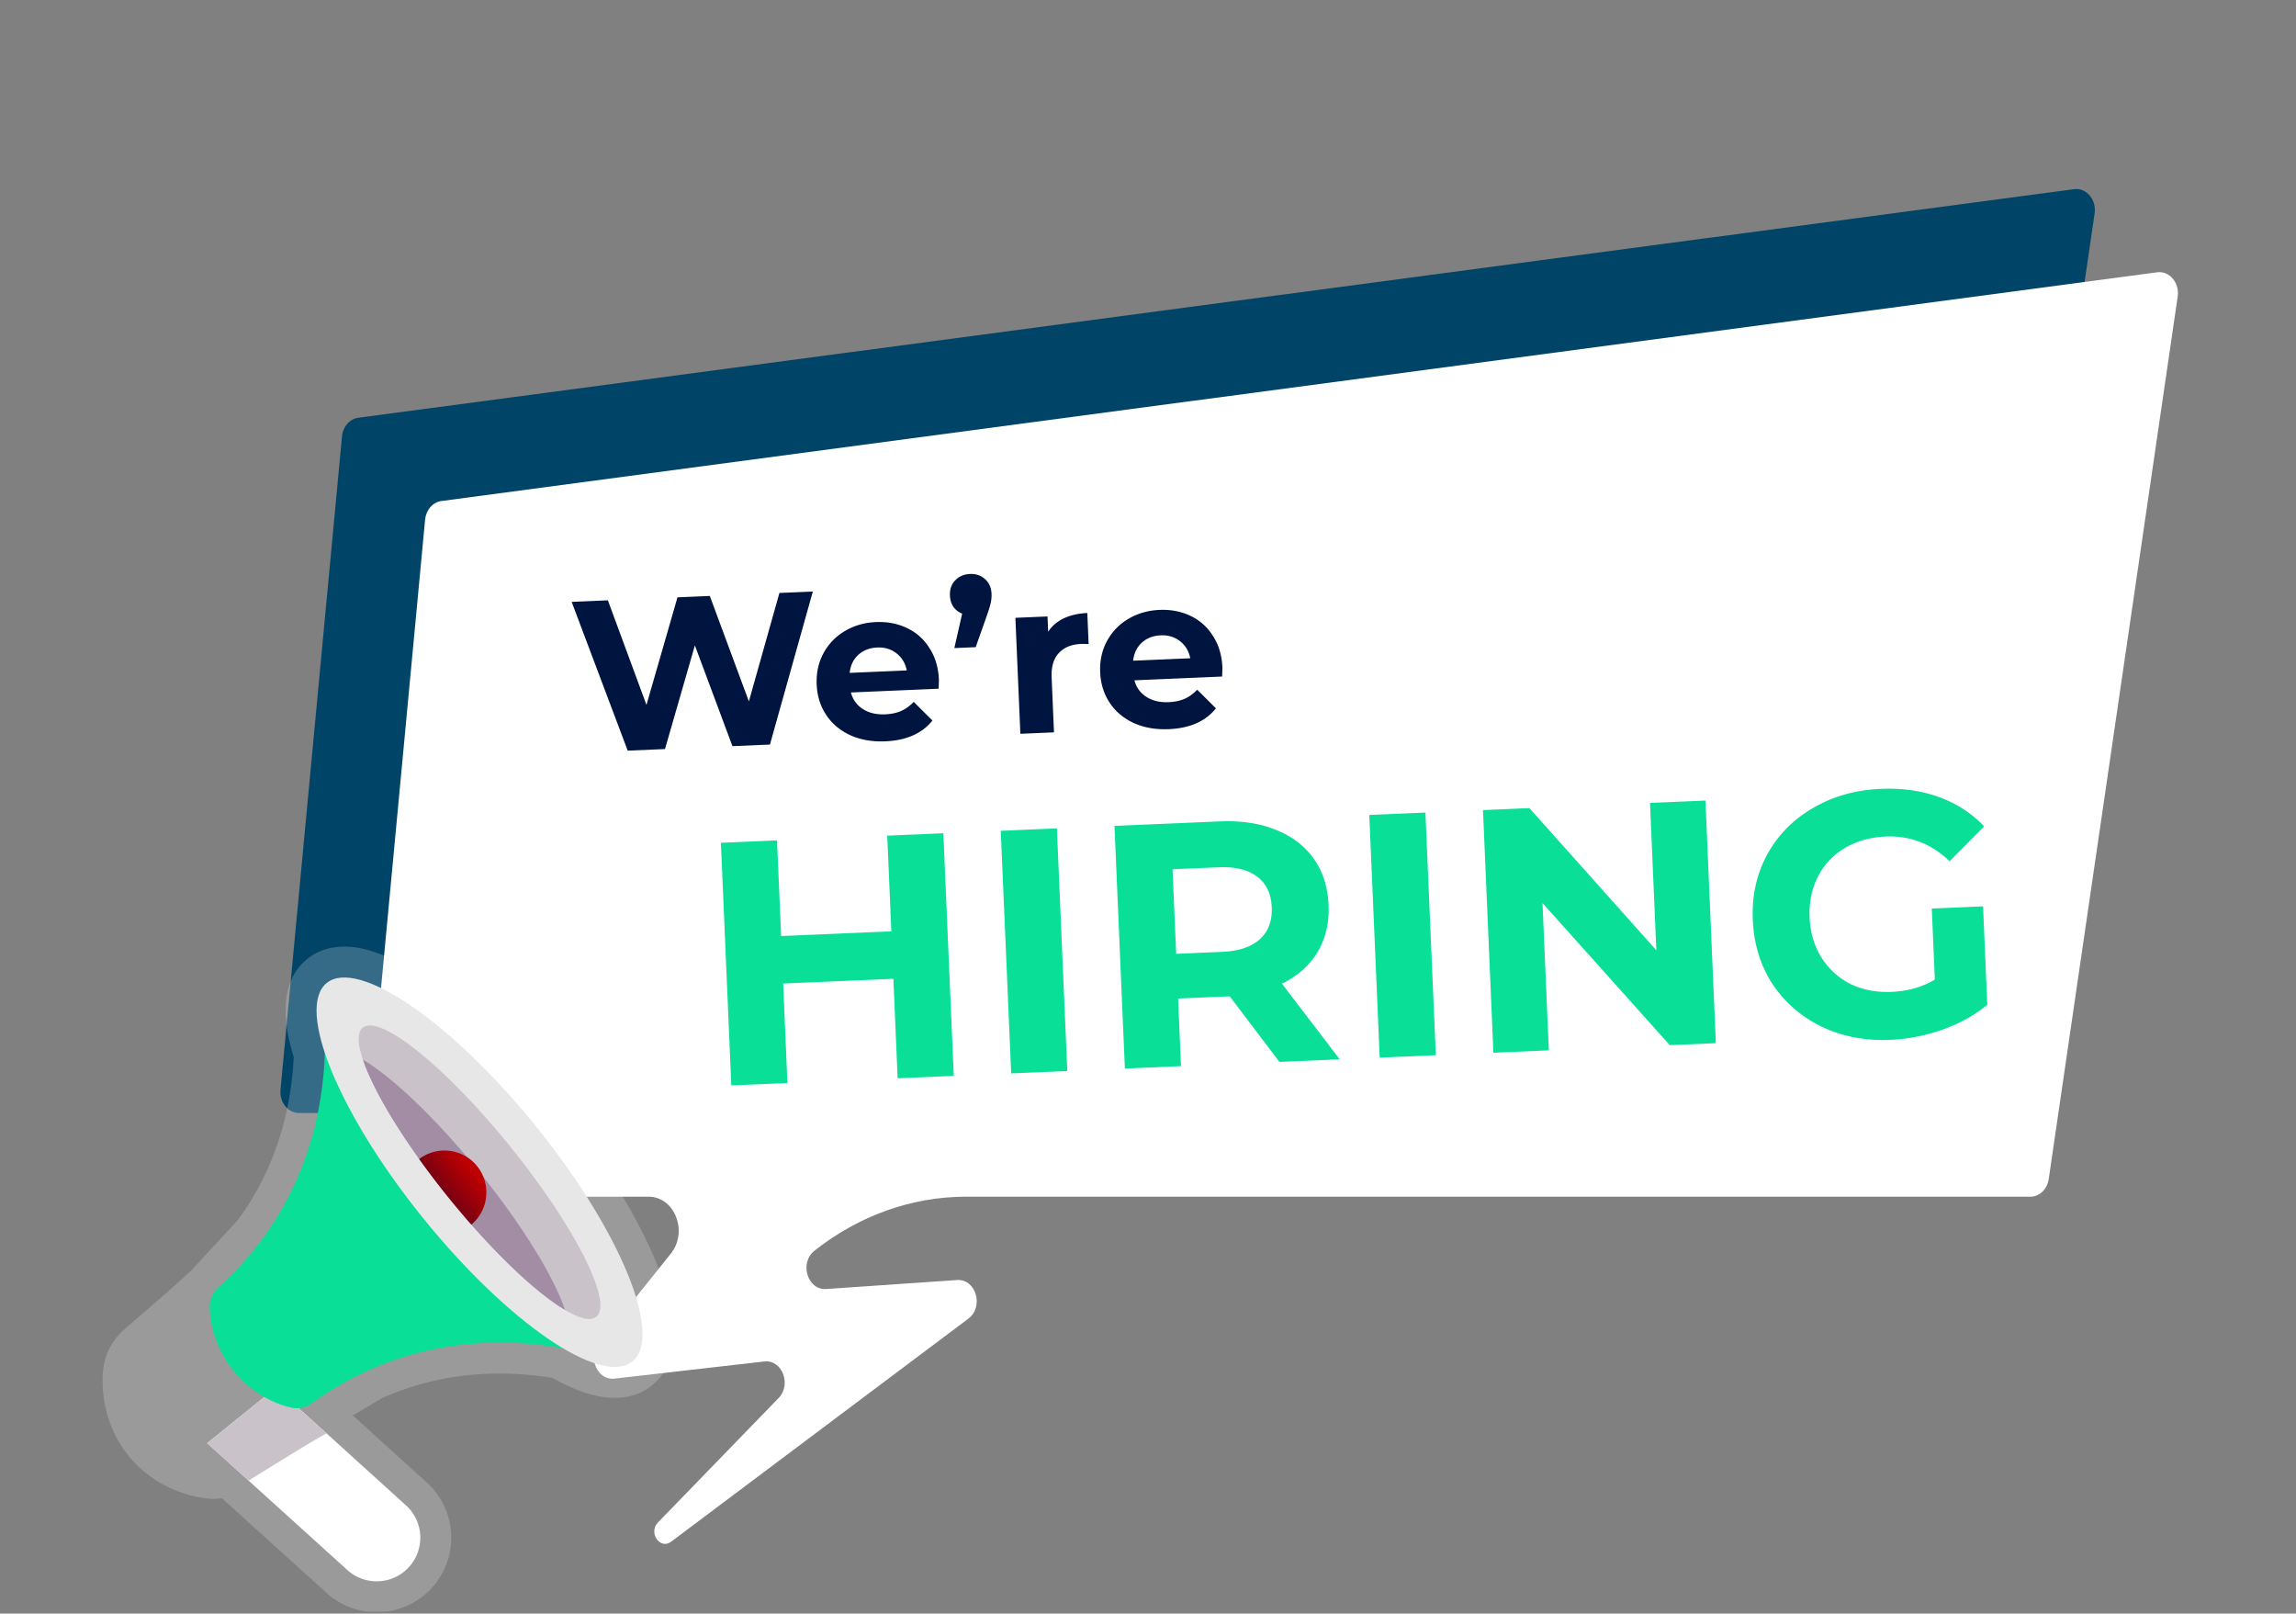 <svg xmlns="http://www.w3.org/2000/svg" width="538" height="378" fill="none"><rect width="100%" height="100%" fill="#808080" stroke="none"/><g clip-path="url(#a)"><path fill="#004467" d="M486.006 44.318 83.958 97.866c-2.017.269-3.603 2.085-3.819 4.375L65.73 255.278c-.275 2.915 1.74 5.458 4.326 5.458h68.515l47.712.883a4 4 0 0 1 2.485-.883h267.531c2.128 0 3.944-1.746 4.293-4.127l30.215-206.584c.473-3.24-1.923-6.09-4.8-5.707"/><path fill="#fff" d="M505.474 63.79 103.426 117.37c-2.018.27-3.603 2.087-3.819 4.38l-14.41 153.134c-.274 2.918 1.74 5.461 4.326 5.461h62.47c6.099 0 9.301 8.214 5.198 13.333l-16.866 21.051c-2.683 3.348-.312 8.687 3.655 8.234l35.098-4.014c4.173-.476 6.467 5.365 3.362 8.567l-28.274 29.151c-2.306 2.377.49 6.455 3.088 4.506l69.656-52.258c3.714-2.786 1.781-9.352-2.663-9.045l-30.648 2.107c-4.389.301-6.358-6.132-2.749-8.981 10.43-8.236 22.832-12.651 35.539-12.651h249.377c2.128 0 3.945-1.746 4.293-4.128L510.275 69.5c.473-3.242-1.924-6.094-4.801-5.71"/><path fill="#001440" d="m190.462 138.576-10.048 35.846-8.787.377-8.804-23.603-7.002 24.281-8.737.375-13.131-34.851 8.484-.364 9.045 24.503 7.266-25.203 7.575-.325 9.155 24.701 7.157-25.401zm29.542 20.639q.006.151-.061 2.127l-20.553.882q.663 2.502 2.797 3.877 2.133 1.376 5.214 1.244 2.121-.091 3.711-.767 1.638-.727 2.993-2.152l4.387 4.365q-3.65 4.559-11.023 4.875-4.595.197-8.206-1.419-3.613-1.666-5.668-4.765-2.056-3.1-2.229-7.139-.171-3.99 1.561-7.252a13.27 13.27 0 0 1 4.986-5.222q3.255-1.962 7.346-2.137 3.99-.171 7.295 1.407 3.306 1.579 5.263 4.733 2.004 3.1 2.187 7.343m-14.439-7.526q-2.676.115-4.429 1.708t-2.045 4.236l13.383-.574q-.514-2.558-2.398-3.995-1.884-1.488-4.511-1.375m21.716-17.223q2.121-.09 3.543 1.214 1.42 1.256 1.513 3.426a8.3 8.3 0 0 1-.166 2.031q-.209 1.021-.93 3.076l-2.617 7.397-5 .215 1.83-8.072q-1.287-.502-2.041-1.582-.756-1.081-.822-2.647-.094-2.17 1.214-3.543 1.355-1.424 3.476-1.515m18.325 13.532q1.33-2.03 3.659-3.142 2.381-1.114 5.512-1.249l.312 7.272q-1.317-.044-1.772-.025-3.383.146-5.22 2.147-1.84 1.95-1.676 5.738l.55 12.827-7.878.338-1.166-27.169 7.525-.323zm40.827 8.366q.006.152-.061 2.128l-20.553.882q.664 2.501 2.797 3.877t5.214 1.243q2.121-.09 3.711-.766 1.638-.728 2.994-2.152l4.386 4.365q-3.65 4.558-11.022 4.874-4.596.198-8.207-1.418-3.613-1.667-5.668-4.766t-2.229-7.139q-.171-3.99 1.561-7.251 1.78-3.315 4.987-5.223 3.255-1.96 7.345-2.136 3.99-.171 7.295 1.407 3.306 1.578 5.263 4.732 2.004 3.102 2.187 7.343m-14.439-7.525q-2.676.114-4.429 1.707-1.753 1.594-2.044 4.237l13.382-.574q-.514-2.559-2.397-3.996-1.885-1.487-4.512-1.374"/><path fill="#0ADF97" d="m221.05 195.204 2.439 56.838-13.154.564-1-23.303-25.82 1.108.999 23.303-13.154.565-2.438-56.838 13.154-.565.961 22.411 25.821-1.108-.962-22.411zm13.448-.577 13.154-.565 2.439 56.839-13.154.564zm65.296 54.141-11.641-15.363-.65.028-11.449.491.68 15.833-13.154.565-2.439-56.838 24.603-1.056q7.551-.324 13.181 1.956 5.71 2.277 8.913 6.776 3.203 4.5 3.475 10.833.271 6.333-2.615 11.094-2.81 4.676-8.308 7.352l13.532 17.723zm-1.798-36.204q-.205-4.79-3.399-7.175-3.197-2.466-9.124-2.212l-10.718.46.85 19.812 10.718-.46q5.928-.254 8.901-2.985 2.974-2.73 2.772-7.44m22.854-21.642 13.154-.565 2.438 56.838-13.154.565zm78.771-3.38 2.439 56.838-10.799.463-29.819-33.293 1.481 34.509-12.992.558-2.439-56.839 10.881-.467 29.737 33.297-1.48-34.509zm53.035 25.3 12.018-.515.989 23.06q-4.479 3.69-10.488 5.819-6.01 2.129-12.181 2.393-8.85.38-16.075-3.052-7.227-3.513-11.573-9.997-4.268-6.568-4.63-15.013t3.33-15.274q3.77-6.913 10.756-10.955 6.982-4.122 15.913-4.506 7.471-.321 13.668 1.935 6.198 2.256 10.545 6.869l-8.11 8.157q-6.366-6.153-14.972-5.784-5.44.234-9.565 2.689t-6.302 6.696-1.947 9.602q.227 5.277 2.759 9.317a17 17 0 0 0 6.774 6.217q4.32 2.093 9.679 1.863 5.684-.244 10.127-2.875z"/><path fill="#fff" fill-opacity=".21" d="M131.261 259.354c-14.01-17.346-35.663-37.604-50.578-37.604-3.331 0-6.332 1.002-8.676 2.895-5.457 4.407-6.526 12.136-3.185 22.983-.515 10.847-3.429 25.033-13.067 38.165L45.32 297.088c-1.647 1.783-9.35 8.431-13.05 11.625-1.323 1.142-2.42 2.088-3.096 2.683-2.798 2.457-4.56 5.735-4.962 9.232-.259 2.262-.214 4.633.135 7.047 1.457 10.086 8.03 18.224 17.584 21.771 2.289.85 4.597 1.393 6.859 1.614a13.4 13.4 0 0 0 3.219-.071l24.649 22.299a17.46 17.46 0 0 0 11.605 4.411c3.98 0 7.878-1.378 10.976-3.88a17.44 17.44 0 0 0 6.487-13.18c.121-5.142-2.016-10.051-5.809-13.421l-17.25-15.63 6.853-4.05c8.558-3.827 17.793-5.759 27.596-5.759 4.091 0 8.241.344 12.354 1.021 5.576 3.146 10.358 4.678 14.586 4.678h.001c3.328 0 6.326-1 8.669-2.891 14.915-12.048-6.474-46.672-21.465-65.233"/><path fill="#fff" d="M94.686 368.183a10.224 10.224 0 0 1-13.215-.311l-32.924-29.787 16.126-13.024 30.38 27.526c4.723 4.195 4.547 11.627-.367 15.596"/><path fill="#C9C2C9" d="m64.673 325.062-16.126 13.025 9.692 8.768.021-.011c3.114-1.897 13.783-8.628 18.247-11.061z"/><path fill="#0ADF97" d="M51.073 301.651a5.82 5.82 0 0 0-1.932 4.285c-.01 1.303.127 3.023.62 5.112a25.43 25.43 0 0 0 13.775 17.057c1.94.923 3.593 1.418 4.87 1.683a5.82 5.82 0 0 0 4.595-.987c35.201-25.57 73.105-8.957 73.105-8.957l-20.672-55.822-50.22-31.955s8.264 40.551-24.14 69.584"/><path fill="#E7E7E7" d="M125.624 263.905c19.775 24.486 29.87 49.129 22.548 55.044s-29.29-9.141-49.066-33.626c-19.775-24.485-29.87-49.129-22.548-55.043s29.291 9.14 49.066 33.625"/><path fill="#C9C2C9" d="M119.663 268.722c15.109 18.705 24.089 36.509 20.059 39.763-4.029 3.255-19.544-9.271-34.652-27.977-15.109-18.707-24.09-36.509-20.06-39.764s19.545 9.271 34.653 27.978"/><path fill="#A28DA5" d="M105.07 280.507c10.124 12.535 20.425 22.287 27.336 26.382-2.551-7.617-9.916-19.74-20.04-32.274-10.123-12.536-20.424-22.286-27.335-26.382 2.55 7.618 9.915 19.74 20.039 32.274"/><path fill="url(#b)" d="M98.219 271.518a198 198 0 0 0 6.852 8.995 203 203 0 0 0 5.373 6.376c4.102-3.435 4.717-9.533 1.341-13.711a9.79 9.79 0 0 0-7.641-3.649 9.8 9.8 0 0 0-5.925 1.989"/></g><defs><linearGradient id="b" x1="111.15" x2="103.742" y1="273.696" y2="279.679" gradientUnits="userSpaceOnUse"><stop stop-color="#BD0001"/><stop offset=".073" stop-color="#BD0001"/><stop offset="1" stop-color="#740113"/></linearGradient><clipPath id="a"><path fill="#fff" d="M.5.818h537v376.715H.5z"/></clipPath></defs></svg>